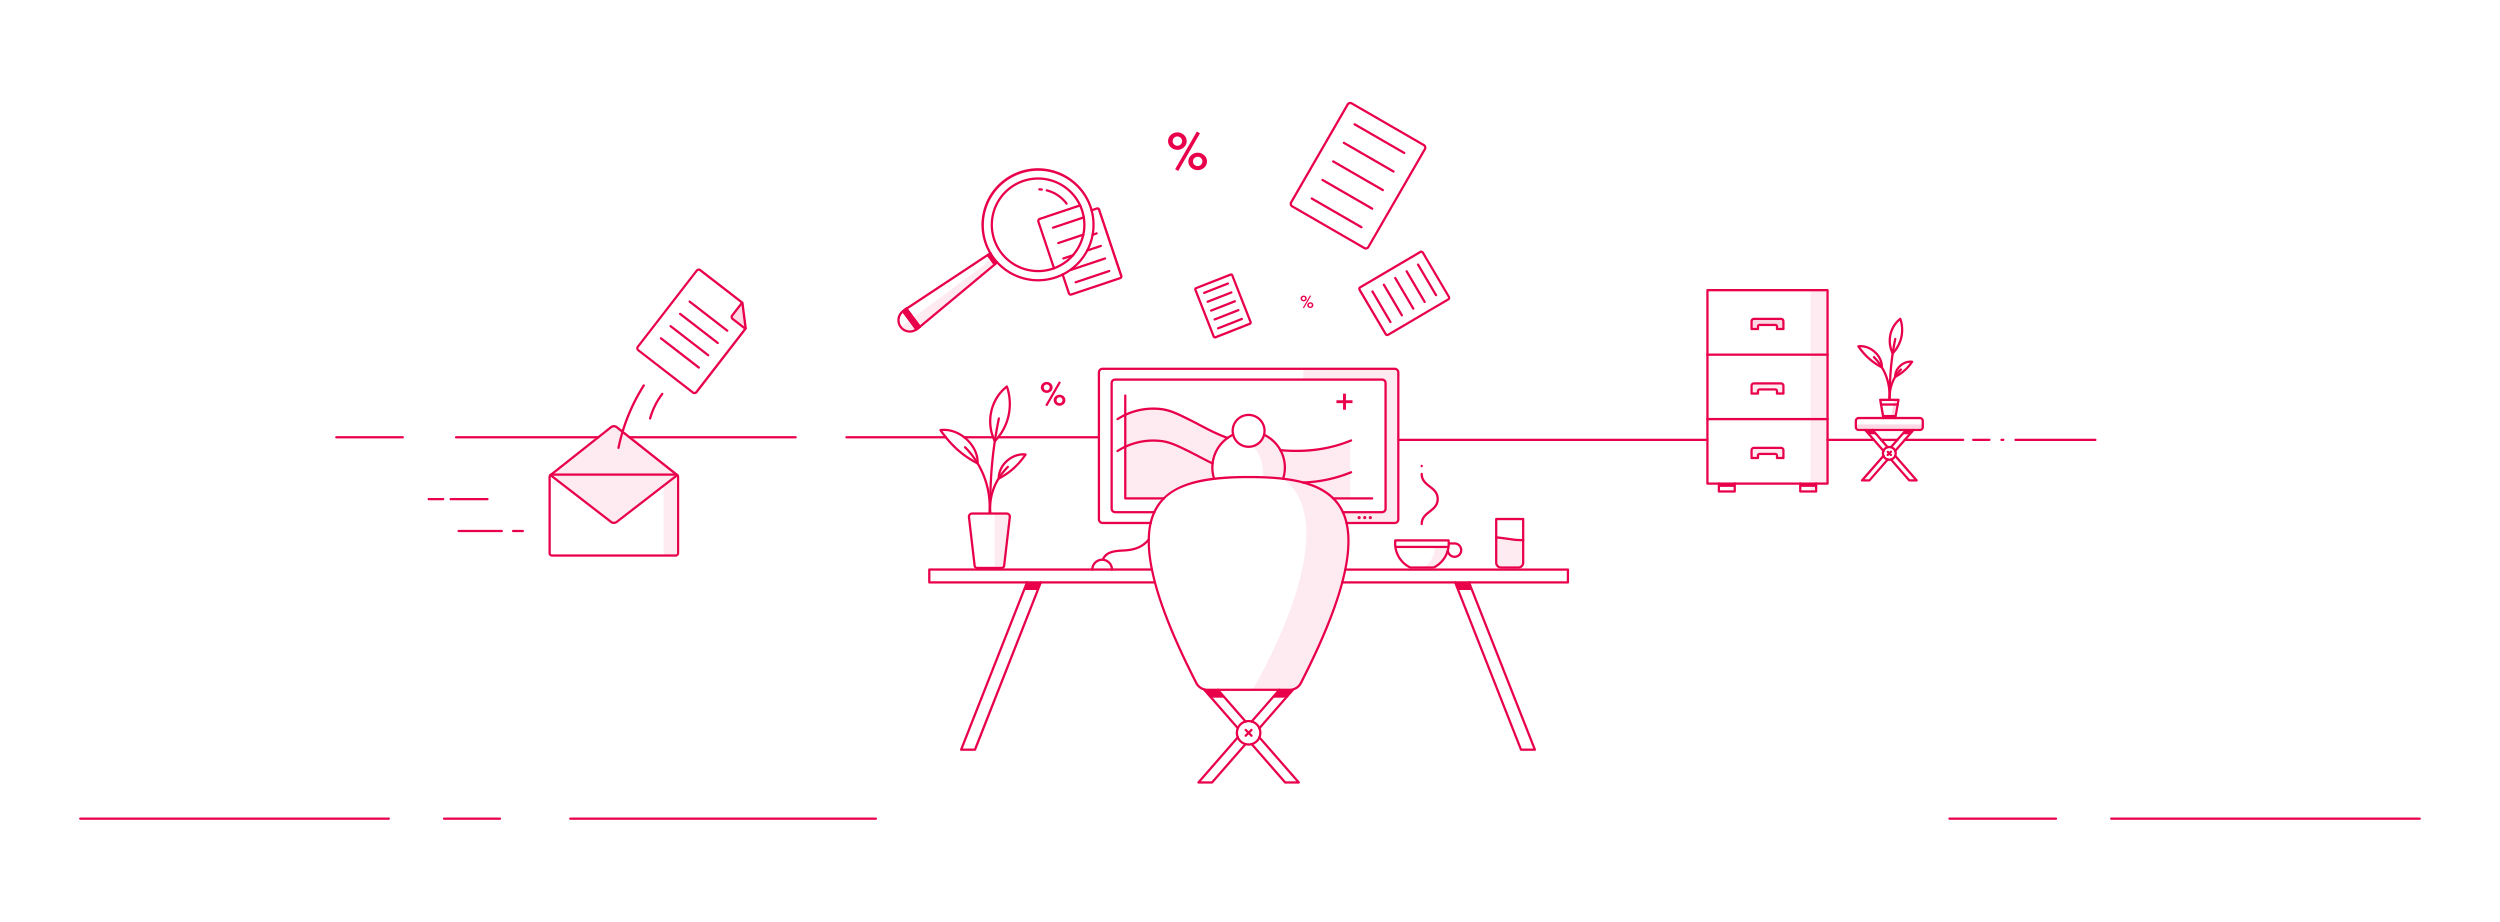 <svg id="Layer_1" data-name="Layer 1" xmlns="http://www.w3.org/2000/svg" viewBox="0 0 1980 730"><defs><style>.cls-1{fill:#e9004b;}.cls-2{opacity:0.08;}.cls-3{fill:none;stroke:#e9004b;stroke-linecap:round;stroke-linejoin:round;stroke-width:1.8px;}.cls-4{opacity:0.15;}</style></defs><title>Finantsaudit_Illustratsioon_2</title><path class="cls-1" d="M1021.51 547.23h-65.22a10.76 10.76 0 0 1-9.62-5.89c-35.82-69.93-46-115.75-31.13-140.08 13.11-21.45 44.44-24.34 73.35-24.34 19 0 33.06 1.43 44.14 4.51 13.85 3.84 23.4 10.33 29.22 19.84 14.87 24.33 4.69 70.15-31.13 140.08a10.77 10.77 0 0 1-9.61 5.88zm-32.62-168.51c-50.63 0-64.71 11.87-71.81 23.48-14.52 23.75-4.31 69 31.2 138.32a9 9 0 0 0 8 4.91h65.21a9 9 0 0 0 8-4.91c35.51-69.32 45.75-114.52 31.23-138.31-12.66-20.7-43.41-23.49-71.83-23.49z"/><path class="cls-1" d="M1016.2 380.07a.89.89 0 0 1-.28 0 .9.9 0 0 1-.57-1.14 27.85 27.85 0 0 0-14.25-33.63 2.39 2.39 0 0 0-.29-.13l.66-1.68-.34.83.35-.83a4 4 0 0 1 .45.21 29.64 29.64 0 0 1 15.12 35.79.9.9 0 0 1-.85.58z"/><path class="cls-1" d="M988.9 354.75a13.51 13.51 0 1 1 13.51-13.51 13.53 13.53 0 0 1-13.51 13.51zm0-25.23a11.71 11.71 0 1 0 11.71 11.71 11.73 11.73 0 0 0-11.71-11.7z"/><path class="cls-2 cls-1" d="M1014.13 356.52s5.94 10.71 2.08 22.65c0 0 25.35.87 39 15.58h14.2v-45.7s-30.06 12.41-55.28 7.47zM893.61 327.51c18.78-8.93 35.93-3 53.92 7.76 11.41 6.85 19.45 10.37 23.94 10.91a5 5 0 0 0 4.14-1.38C955.84 355.91 961 374.44 961 374.44l.63 4.12-1.44.61c-31 4.11-38.79 16-38.79 16l-30.18-.46-.15-66.12z"/><path class="cls-1" d="M1412.47 363.65h-5.09a.9.9 0 0 1-.9-.9v-2a.36.36 0 0 0-.36-.36h-12.52a.36.36 0 0 0-.36.36v2a.9.9 0 0 1-.9.9h-5.09a.9.9 0 0 1-.9-.9v-6.14a2.8 2.8 0 0 1 2.79-2.79h21.44a2.8 2.8 0 0 1 2.79 2.79v6.14a.9.9 0 0 1-.9.9zm-4.19-1.8h3.29v-5.24a1 1 0 0 0-1-1h-21.44a1 1 0 0 0-1 1v5.24h3.29v-1.07a2.16 2.16 0 0 1 2.16-2.16h12.51a2.16 2.16 0 0 1 2.16 2.16v1.07zM1447.42 332.84h-95.13a.9.9 0 0 1-.9-.9v-51.06a.9.9 0 0 1 1.8 0V331h93.33v-50.12a.9.9 0 0 1 1.8 0v51.06a.9.9 0 0 1-.9.9z"/><path class="cls-1" d="M1447.42 383.91h-95.14a.9.9 0 0 1-.9-.9v-51.07a.9.9 0 0 1 1.8 0v50.16h93.34v-50.16a.9.9 0 0 1 1.8 0V383a.9.9 0 0 1-.9.91z"/><path class="cls-1" d="M1438.37 390.13h-12.57a.9.9 0 0 1-.9-.9V383a.9.9 0 1 1 1.8 0v5.32h10.77V383a.9.9 0 0 1 1.8 0v6.22a.9.9 0 0 1-.9.91zM1373.91 390.13h-12.57a.9.9 0 0 1-.9-.9V383a.9.9 0 1 1 1.8 0v5.32H1373V383a.9.9 0 1 1 1.8 0v6.22a.9.9 0 0 1-.89.91z"/><path class="cls-1" d="M1426.13 382.57h12.05v3.01h-12.05zM1361.86 382.57h12.05v3.01h-12.05zM1502.77 349.28H1490a.9.9 0 1 1 0-1.8h12.73a.9.9 0 1 1 .04 1.8zM1554.8 349.28h-46.24a.9.9 0 1 1 0-1.8h46.24a.9.9 0 1 1 0 1.8zM1484.1 349.28h-36.68a.9.9 0 1 1 0-1.8h36.68a.9.9 0 1 1 0 1.8zM1575.59 349.27h-12.78a.9.9 0 1 1 0-1.8h12.78a.9.9 0 1 1 0 1.8zM1586.62 349.27h-1.43a.9.9 0 1 1 0-1.8h1.43a.9.9 0 1 1 0 1.8zM1659.53 349.27h-63.23a.9.9 0 1 1 0-1.8h63.23a.9.9 0 1 1 0 1.8zM1352.06 349.27h-244.3a.9.9 0 1 1 0-1.8h244.3a.9.9 0 1 1 0 1.8zM1916.4 649.27h-244.3a.9.9 0 0 1 0-1.8h244.3a.9.9 0 1 1 0 1.8zM1628.33 649.27H1544a.9.9 0 0 1 0-1.8h84.3a.9.9 0 1 1 .03 1.8zM307.91 649.27H63.6a.9.9 0 1 1 0-1.8h244.3a.9.9 0 1 1 .01 1.8zM396 649.27h-44.3a.9.9 0 0 1 0-1.8H396a.9.9 0 0 1 0 1.8zM693.68 649.27h-242a.9.9 0 0 1 0-1.8h242a.9.9 0 1 1 0 1.8zM786.55 347.22h-22.9a.9.9 0 1 1 0-1.8h22.91a.9.9 0 1 1-.01 1.8zM869.8 347.22h-79.25a.9.9 0 1 1 0-1.8h79.25a.9.9 0 1 1 0 1.8zM749.09 347.22h-78.67a.9.9 0 1 1 0-1.8h78.67a.9.9 0 1 1 0 1.8zM630.13 347.23H499.24a.9.9 0 1 1 0-1.8h130.89a.9.9 0 1 1 0 1.8zM473.81 347.23H361.24a.9.9 0 1 1 0-1.8h112.57a.9.9 0 1 1 0 1.8zM319 347.23h-52.6a.9.9 0 1 1 0-1.8H319a.9.9 0 1 1 0 1.8z"/><path class="cls-3" d="M1352.29 229.81v51.07h95.13v-51.07h-95.13zm60.18 30.78h-5.1v-2a1.27 1.27 0 0 0-1.26-1.26h-12.51a1.27 1.27 0 0 0-1.26 1.26v2h-5.1v-6.14a1.89 1.89 0 0 1 1.89-1.89h21.44a1.89 1.89 0 0 1 1.89 1.89v6.14z"/><path class="cls-2 cls-1" d="M1433.93 229.81h13.49v51.07h-13.49zM1433.93 280.88h13.49v51.07h-13.49z"/><path class="cls-2 cls-1" d="M1433.93 331.54h13.49v51.07h-13.49zM1433.93 382.81h4.25v6.31h-4.25z"/><path class="cls-1" d="M1520.55 341.43h-48.41a3.19 3.19 0 0 1-2.06-.75 2.61 2.61 0 0 1-.59-.66 3.12 3.12 0 0 1-.55-1.77v-4.88a3.2 3.2 0 0 1 3.2-3.2h48.41a3.2 3.2 0 0 1 3.2 3.2v4.88a3.1 3.1 0 0 1-.39 1.51 2.8 2.8 0 0 1-.77.94 3.17 3.17 0 0 1-2.04.73zm-48.41-9.43a1.4 1.4 0 0 0-1.4 1.4v4.88a1.36 1.36 0 0 0 .24.77 1 1 0 0 0 .22.25 1.43 1.43 0 0 0 .93.36h48.41a1.39 1.39 0 0 0 .9-.33 1.14 1.14 0 0 0 .32-.38 1.35 1.35 0 0 0 .18-.67v-4.88a1.4 1.4 0 0 0-1.39-1.4h-48.41z"/><path class="cls-1" d="M1491.72 358a.9.9 0 0 1-.68-.31l-14.45-16.54a.9.9 0 1 1 1.34-1.2l.23.25 14.24 16.31a.9.9 0 0 1-.68 1.49zM1518 381.35h-5.87a.9.9 0 0 1-.68-.31L1497 364.52a.9.9 0 0 1 1.36-1.18l14.16 16.22h3.48l-15.67-17.93a.9.9 0 0 1 1.31-1.24l.12.14 16.9 19.34a.9.9 0 0 1-.66 1.48zM1495 355.09a.9.9 0 0 1-.68-.31l-11.93-13.66a.9.9 0 0 1 1.36-1.18l11.93 13.66a.9.9 0 0 1-.68 1.49zM1497.64 355.09a.9.9 0 0 1-.68-1.49l11.92-13.66a.9.9 0 0 1 1.36 1.18l-11.92 13.66a.9.9 0 0 1-.68.31zM1501 358a.89.89 0 0 1-.9-.89.93.93 0 0 1 .22-.6l14.45-16.56a.9.9 0 1 1 1.34 1.21l-.23.25-14.17 16.25a.9.9 0 0 1-.71.34zM1480.59 381.35h-5.87a.9.9 0 0 1-.68-1.49l17-19.45a.9.9 0 0 1 1.36 1.18l-15.66 18h3.48l14.16-16.22a.9.9 0 1 1 1.36 1.18L1481.27 381a.9.9 0 0 1-.68.35z"/><path class="cls-1" d="M1515.6 340.8l-5.04-.26-3.79 3.38h6.14l2.69-3.12zM1477.11 340.8l5.04-.26 3.79 3.38h-6.14l-2.69-3.12zM1496.35 365a5.95 5.95 0 1 1 5.95-5.95 6 6 0 0 1-5.95 5.95zm0-10.09a4.15 4.15 0 1 0 4.14 4.15 4.15 4.15 0 0 0-4.14-4.15z"/><path class="cls-1" d="M1495.08 361.22a.9.9 0 0 1-.64-1.54l2.52-2.52a.9.9 0 1 1 1.27 1.27l-2.52 2.52a.9.9 0 0 1-.63.27z"/><path class="cls-1" d="M1497.61 361.22a.9.9 0 0 1-.61-.22l-2.52-2.52a.9.9 0 0 1 1.27-1.27l2.52 2.52a.9.9 0 0 1-.66 1.49z"/><path class="cls-4 cls-1" d="M1522.5 339.99h-52.25v-3.87h52.59l-.34 3.87z"/><path class="cls-1" d="M1491.64 332a.9.9 0 0 1-.89-.75l-2.52-14.44a.9.9 0 0 1 .89-1.05h14.46a.9.9 0 0 1 .89 1.05l-2.52 14.44a.91.91 0 0 1-1 .73.9.9 0 0 1-.73-1l2.34-13.39h-12.31l2.34 13.39a.9.9 0 0 1-.73 1h-.16z"/><path class="cls-1" d="M1502.91 321.31h-13.11a.9.9 0 1 1 0-1.8h13.11a.9.9 0 1 1 0 1.8z"/><path class="cls-4 cls-1" d="M1497.62 331.69l.1-.62 1.83-10.66.52-3-.11-.78h3.61l-.65 3.78-1.87 10.66-3.43.62z"/><path class="cls-1" d="M1491.72 328.61h9.51v2.46h-9.51zM1490.42 291.83a.89.89 0 0 1-.42-.1 51 51 0 0 1-18.9-16.92.9.9 0 0 1 .61-1.41c4.65-.66 9.81 1.14 13.8 4.8s6 8.33 5.8 12.77a.9.9 0 0 1-.89.86zm-16.91-16.76a47.94 47.94 0 0 0 16 14.34 15.48 15.48 0 0 0-5.2-9.88 16.13 16.13 0 0 0-10.66-4.46h-.14z"/><path class="cls-1" d="M1496.37 316.63h-.06a.9.9 0 0 1-.83-1 41.41 41.41 0 0 0-11.95-32.14.9.9 0 0 1 1.28-1.27 43.21 43.21 0 0 1 12.46 33.53.9.9 0 0 1-.9.88zM1501 299.37a.9.9 0 0 1-.9-.85 12.26 12.26 0 0 1 4.26-9.39 12.76 12.76 0 0 1 10.14-3.52.9.9 0 0 1 .61 1.41 37 37 0 0 1-13.69 12.25.89.89 0 0 1-.42.1zm11.67-12.05a11.49 11.49 0 0 0-7.09 3.14 11.08 11.08 0 0 0-3.61 6.46 34.08 34.08 0 0 0 10.73-9.6z"/><path class="cls-1" d="M1496.76 317.22a.9.9 0 0 1-.9-.84 31.36 31.36 0 0 1 9-24.33.9.9 0 0 1 1.28 1.27 29.56 29.56 0 0 0-8.53 22.94.9.9 0 0 1-.83 1h-.06zM1499 280.71h-.13a.9.9 0 0 1-.67-.49c-4.86-9.71-2.16-21.93 6.27-28.42a.9.9 0 0 1 1.4.42 27.62 27.62 0 0 1-6.21 28.21.9.9 0 0 1-.66.28zm5.56-26.66a21.45 21.45 0 0 0-5.31 24.14 25.77 25.77 0 0 0 5.33-24.19z"/><path class="cls-1" d="M1496.79 309.82a.9.9 0 0 1-.9-.91 206.2 206.2 0 0 1 4.27-40.59.9.9 0 1 1 1.76.37 204.39 204.39 0 0 0-4.23 40.24.9.9 0 0 1-.9.89zM774.27 367.91a.89.89 0 0 1-.42-.1c-12.24-6.38-21.13-14.35-29.75-26.63a.9.9 0 0 1 .61-1.41c7.21-1 15.22 1.78 21.43 7.48 6 5.52 9.39 12.93 9 19.81a.9.9 0 0 1-.87.85zm-27.8-26.51c7.85 10.89 16 18.22 26.91 24.12-.16-5.94-3.25-12.18-8.46-17-5.37-4.89-12.15-7.52-18.45-7.12z"/><path class="cls-1" d="M783.68 407.19h-.06a.9.9 0 0 1-.83-1 66.11 66.11 0 0 0-19.07-51.31.9.9 0 0 1 1.28-1.27 67.91 67.91 0 0 1 19.59 52.71.9.9 0 0 1-.91.87zM791.08 379.85a.9.9 0 0 1-.9-.85c-.27-5 2.19-10.44 6.57-14.46s10.37-6.19 15.63-5.44a.9.9 0 0 1 .61 1.41c-6.14 8.76-12.77 14.69-21.5 19.25a.89.89 0 0 1-.41.09zm19.13-19.11a18.52 18.52 0 0 0-12.21 5.13 17.69 17.69 0 0 0-6 11.58 54.86 54.86 0 0 0 18.62-16.7h-.4z"/><path class="cls-1" d="M784.3 406.87a.9.9 0 0 1-.9-.84c-1-13.81 3.92-26.56 14.17-36.87a.9.9 0 1 1 1.28 1.27c-9.88 9.94-14.6 22.21-13.66 35.48a.9.9 0 0 1-.83 1h-.06zM787.9 350.29h-.13a.9.9 0 0 1-.67-.49c-7.59-15.16-3.38-34.24 9.79-44.37a.9.9 0 0 1 1.4.42 43.23 43.23 0 0 1-9.74 44.15.9.9 0 0 1-.65.29zm9.1-42.63c-11.37 9.52-15.07 26.33-8.84 40.14a41.38 41.38 0 0 0 8.84-40.14z"/><path class="cls-1" d="M784.36 396.4a.9.9 0 0 1-.9-.91 326.11 326.11 0 0 1 6.75-64.19.9.9 0 1 1 1.76.37 324.38 324.38 0 0 0-6.71 63.84.9.9 0 0 1-.9.89zM1110.28 250.62a.9.9 0 0 1-.78-.44L1095.27 226a.9.9 0 1 1 1.55-.91l14.23 24.16a.9.9 0 0 1-.77 1.37zM1101.25 255.94a.9.9 0 0 1-.78-.44l-14.23-24.16a.9.9 0 1 1 1.55-.91l14.21 24.15a.9.9 0 0 1-.75 1.36zM1119.31 245.3a.9.9 0 0 1-.78-.44l-14.23-24.16a.9.9 0 1 1 1.55-.91l14.23 24.16a.9.9 0 0 1-.77 1.35zM1128.34 240a.9.9 0 0 1-.78-.44l-14.23-24.16a.9.9 0 1 1 1.55-.91l14.23 24.16a.9.9 0 0 1-.77 1.35zM1137.36 234.67a.9.9 0 0 1-.78-.44l-14.23-24.16a.9.9 0 1 1 1.55-.91l14.23 24.16a.9.9 0 0 1-.77 1.35z"/><path class="cls-1" d="M1098.73 266.23a2.37 2.37 0 0 1-.59-.08 2.34 2.34 0 0 1-1.44-1.08L1076 230a2.36 2.36 0 0 1 .83-3.22l47.59-28a2.35 2.35 0 0 1 3.22.83l20.66 35.07a2.36 2.36 0 0 1-.83 3.22l-12.13 7.1-35.42 20.86a2.34 2.34 0 0 1-1.19.37zm26.93-66a.55.55 0 0 0-.28.08l-47.59 28a.56.56 0 0 0-.2.76l20.65 35.07a.55.55 0 0 0 .76.2l47.6-28a.56.56 0 0 0 .2-.76l-20.66-35.07a.55.55 0 0 0-.34-.25zm9.22 44zM962 253.91a.9.9 0 0 1-.33-1.74l18.78-7.37a.9.9 0 0 1 .66 1.68l-18.78 7.37a.9.9 0 0 1-.33.06zM964.73 260.92a.9.9 0 0 1-.33-1.74l18.78-7.37a.9.9 0 0 1 .66 1.68l-18.78 7.37a.9.9 0 0 1-.33.06zM959.22 246.89a.9.9 0 0 1-.33-1.74l18.78-7.37a.9.9 0 0 1 .66 1.68l-18.78 7.37a.9.9 0 0 1-.33.06zM956.46 239.87a.9.9 0 0 1-.33-1.74l18.78-7.37a.9.9 0 0 1 .66 1.68l-18.78 7.37a.9.9 0 0 1-.33.06zM953.71 232.85a.9.9 0 0 1-.33-1.74l18.78-7.37a.9.9 0 1 1 .66 1.68L954 232.79a.9.9 0 0 1-.29.06z"/><path class="cls-1" d="M962.24 268.09a2 2 0 0 1-1.81-1.23l-14.52-37a2 2 0 0 1 1.1-2.52l27.26-10.7a2 2 0 0 1 2.52 1.1l14.52 37a2 2 0 0 1-1.1 2.52L963 268a2 2 0 0 1-.76.09zM975 218.31h-.05L947.66 229a.15.15 0 0 0-.08.19l14.52 37a.15.15 0 0 0 .19.08l27.26-10.7a.15.15 0 0 0 .08-.19l-10.81-27.53-3.71-9.46a.15.15 0 0 0-.11-.08zM1086.73 166.15a.9.9 0 0 1-.45-.12L1047 143.32a.9.9 0 1 1 .9-1.56l39.33 22.71a.9.9 0 0 1-.5 1.68zM1078.25 180.85a.9.9 0 0 1-.45-.12L1038.47 158a.9.9 0 0 1 .9-1.56l39.33 22.71a.9.9 0 0 1-.45 1.7zM1095.22 151.45a.9.9 0 0 1-.45-.12l-39.33-22.71a.9.9 0 0 1 .9-1.56l39.33 22.71a.9.9 0 0 1-.45 1.68zM1103.71 136.76a.9.9 0 0 1-.45-.12l-39.33-22.71a.9.9 0 1 1 .9-1.56l39.33 22.71a.9.9 0 0 1-.45 1.68zM1112.19 122.06a.9.9 0 0 1-.45-.12l-39.33-22.71a.9.9 0 0 1 .9-1.56l39.33 22.71a.9.9 0 0 1-.45 1.68z"/><path class="cls-1" d="M1081.73 197.67a3.24 3.24 0 0 1-1.62-.44l-57.09-33a3.26 3.26 0 0 1-1.19-4.45l44.73-77.47a3.25 3.25 0 0 1 4.45-1.19l57.09 33a3.25 3.25 0 0 1 1.19 4.45L1084.55 196a3.26 3.26 0 0 1-2.82 1.67zm-12.35-115.14a1.47 1.47 0 0 0-.38 0 1.44 1.44 0 0 0-.88.68l-44.73 77.47a1.45 1.45 0 0 0 .53 2l57.09 33a1.46 1.46 0 0 0 2-.53l33.29-57.67 11.44-19.81a1.46 1.46 0 0 0-.53-2l-57.09-33a1.44 1.44 0 0 0-.74-.14z"/><path class="cls-2 cls-1" d="M1412.47 254.44v6.14h-5.1v-2a1.27 1.27 0 0 0-1.26-1.26h-12.51a1.27 1.27 0 0 0-1.26 1.26v2h-5.1v-6.14a1.89 1.89 0 0 1 1.89-1.89h21.44a1.89 1.89 0 0 1 1.9 1.89z"/><path class="cls-2 cls-1" d="M1410.57 252.56h-21.44a1.89 1.89 0 0 0-1.89 1.89v6.14h5.1v-2a1.27 1.27 0 0 1 1.26-1.26h12.51a1.27 1.27 0 0 1 1.26 1.26v2h5.1v-6.14a1.89 1.89 0 0 0-1.9-1.89zM1412.47 305.55v6.13h-5.1v-2a1.27 1.27 0 0 0-1.26-1.26h-12.51a1.27 1.27 0 0 0-1.26 1.26v2h-5.1v-6.13a1.89 1.89 0 0 1 1.89-1.89h21.44a1.89 1.89 0 0 1 1.9 1.89zM1412.47 356.62v6.13h-5.1v-2a1.27 1.27 0 0 0-1.26-1.26h-12.51a1.27 1.27 0 0 0-1.26 1.26v2h-5.1v-6.13a1.89 1.89 0 0 1 1.89-1.89h21.44a1.89 1.89 0 0 1 1.9 1.89z"/><path class="cls-1" d="M1412.47 312.59h-5.09a.9.9 0 0 1-.9-.9v-2a.36.36 0 0 0-.36-.36h-12.52a.36.36 0 0 0-.36.36v2a.9.9 0 0 1-.9.9h-5.09a.9.9 0 0 1-.9-.9v-6.14a2.8 2.8 0 0 1 2.79-2.79h21.44a2.8 2.8 0 0 1 2.79 2.79v6.14a.9.9 0 0 1-.9.9zm-4.19-1.8h3.29v-5.24a1 1 0 0 0-1-1h-21.44a1 1 0 0 0-1 1v5.24h3.29v-1.07a2.16 2.16 0 0 1 2.16-2.16h12.51a2.16 2.16 0 0 1 2.16 2.16v1.07zM914.67 462.16H736a.9.9 0 0 1-.9-.9v-10.2a.9.9 0 0 1 .9-.9h176.26a.9.9 0 1 1 0 1.8H736.9v8.4h177.77a.9.9 0 0 1 0 1.8zM1241.79 462.16h-178.66a.9.9 0 1 1 0-1.8h177.77V452h-175.36a.9.9 0 1 1 0-1.8h176.26a.9.9 0 0 1 .9.9v10.2a.9.9 0 0 1-.91.86z"/><path class="cls-1" d="M772.22 594.63h-11a.9.9 0 0 1-.84-1.23l52.17-132.48a.9.9 0 1 1 1.68.66l-51.68 131.25h9l51.93-131.91a.9.9 0 0 1 1.67.66l-52.1 132.48a.9.9 0 0 1-.83.57zM1215.65 594.63h-11a.9.9 0 0 1-.84-.57l-52.16-132.48a.9.9 0 0 1 1.67-.66l51.93 131.91h9.05l-51.68-131.25a.9.9 0 1 1 1.68-.66l52.17 132.48a.9.9 0 0 1-.82 1.23zM550 312.2a2.84 2.84 0 0 1-1.74-.6L505 278.09a2.86 2.86 0 0 1-.51-4l46.67-60.33a2.86 2.86 0 0 1 4-.51l33.4 25.84a.9.9 0 0 1 .34.6l2.6 20.32a.9.9 0 0 1-.18.67l-39 50.42a2.85 2.85 0 0 1-2.32 1.1zm3.35-97.75a1.06 1.06 0 0 0-.84.41l-46.67 60.33a1.06 1.06 0 0 0 .19 1.48l43.32 33.51a1.06 1.06 0 0 0 1.48-.19l38.77-50.12-2.51-19.58L554 214.67a1 1 0 0 0-.61-.22z"/><path class="cls-1" d="M590.17 261.17a.89.89 0 0 1-.55-.19l-9.92-7.67a2.86 2.86 0 0 1-.51-4l7.67-9.91a.9.9 0 0 1 1.42 1.1l-7.67 9.91a1.06 1.06 0 0 0 .19 1.48l9.92 7.67a.9.9 0 0 1-.55 1.61zM576 262.81a.89.89 0 0 1-.55-.19l-29.84-23.08a.9.9 0 0 1 1.1-1.42l29.84 23.08a.9.9 0 0 1-.55 1.61zM568.44 272.53a.89.89 0 0 1-.55-.19l-29.84-23.08a.9.9 0 0 1 1.1-1.42L569 270.92a.9.9 0 0 1-.56 1.61zM560.92 282.26a.89.89 0 0 1-.55-.19L530.53 259a.9.9 0 0 1 1.1-1.42l29.84 23.08a.9.9 0 0 1-.55 1.6zM553.4 292a.89.89 0 0 1-.55-.19L523 268.71a.9.9 0 1 1 1.1-1.42l29.9 23.08a.9.9 0 0 1-.6 1.63z"/><path class="cls-4 cls-1" d="M587.27 240.84l-7.45 9.63s-.48.87 1.66 2.48 8.54 6.61 8.54 6.61l.09-1.08-2.06-17s-.05-2.05-.78-.64z"/><path class="cls-1" d="M351 396.22h-11.47a.9.9 0 1 1 0-1.8H351a.9.9 0 0 1 0 1.8zM386.05 396.22h-29.11a.9.9 0 0 1 0-1.8h29.12a.9.9 0 1 1-.01 1.8zM414.07 421.45h-7.68a.9.9 0 0 1 0-1.8h7.68a.9.9 0 1 1 0 1.8zM397.41 421.45h-34.17a.9.9 0 0 1 0-1.8h34.16a.9.9 0 0 1 .01 1.8zM535.19 440.89h-98a2.8 2.8 0 0 1-2.79-2.79v-60.33a2.75 2.75 0 0 1 1-2.17 2.65 2.65 0 0 1 1.75-.62h98a2.69 2.69 0 0 1 1.78.66 2.73 2.73 0 0 1 1 2.14v60.32a2.8 2.8 0 0 1-2.74 2.79zm-98-64.11a.87.87 0 0 0-.59.2 1 1 0 0 0-.4.79v60.33a1 1 0 0 0 1 1h98a1 1 0 0 0 1-1v-60.33a1 1 0 0 0-.37-.76.91.91 0 0 0-.63-.23h-98z"/><path class="cls-1" d="M486.15 415a4.62 4.62 0 0 1-2.58-.79L435.42 377a.9.9 0 0 1 1.1-1.42l48.11 37.16a2.86 2.86 0 0 0 3.15 0l48-37.12a.9.9 0 0 1 1.1 1.42l-48.09 37.16a4.81 4.81 0 0 1-2.64.8z"/><path class="cls-2 cls-1" d="M537.08 377.77v60.33a1.89 1.89 0 0 1-1.89 1.89h-9.59v-55.56l9.73-7.19c.45 0 .73-1.2 1-.92a1.87 1.87 0 0 1 .75 1.45z"/><path class="cls-1" d="M536.37 377.21a.9.9 0 0 1-.56-.19l-48.09-38.07a2.87 2.87 0 0 0-3.14 0l-48 38a.9.9 0 1 1-1.12-1.41l48.11-38.07a4.69 4.69 0 0 1 5.26 0l48.16 38.11a.9.9 0 0 1-.62 1.63z"/><path class="cls-2 cls-1" d="M436 376.43l48.11 37.16a3.8 3.8 0 0 0 4.2 0l48.09-37.16H436zM436 375.86l48.11-37.16a3.8 3.8 0 0 1 4.2 0l48.09 37.16H436z"/><path class="cls-1" d="M489.84 355.58h-.19a.9.9 0 0 1-.69-1.07 149.53 149.53 0 0 1 20.14-49.71.9.9 0 0 1 1.52 1 147.71 147.71 0 0 0-19.9 49.1.9.9 0 0 1-.88.68zM514.9 332.32a.9.9 0 0 1-.87-1.14 58.54 58.54 0 0 1 9.76-19.75.9.9 0 0 1 1.43 1.09 56.75 56.75 0 0 0-9.46 19.15.9.9 0 0 1-.86.65zM1163.48 461.25l-10.98.01 2.11 6.04h10.92l-2.05-6.05zM821.63 467.3l-10.97-.01 3.37-6.04h10.92l-3.32 6.05zM1135.42 450.38h-18.5a.9.9 0 0 1-.39-.09 22.18 22.18 0 0 1-12.35-22.41.9.9 0 0 1 .89-.8h42.19a.9.9 0 0 1 .89.8 22.3 22.3 0 0 1-.57 8.08 21.91 21.91 0 0 1-6.85 11.06 13.16 13.16 0 0 1-1 .86 22 22 0 0 1-3.89 2.41.9.9 0 0 1-.42.09zm-18.29-1.8h18.09a20.26 20.26 0 0 0 3.4-2.13 11.48 11.48 0 0 0 .92-.77 20.14 20.14 0 0 0 6.31-10.17 20.49 20.49 0 0 0 .59-6.63h-40.55a20.38 20.38 0 0 0 11.23 19.7z"/><path class="cls-1" d="M1152 441.88a6.19 6.19 0 0 1-6.18-6.18.9.9 0 1 1 1.8 0 4.38 4.38 0 1 0 4.38-4.38h-4a.9.9 0 0 1 0-1.8h4a6.18 6.18 0 1 1 0 12.36z"/><path class="cls-1" d="M1147 434.07h-41a.9.9 0 0 1 0-1.8h41a.9.9 0 0 1 0 1.8zM980.39 577.64a.9.9 0 0 1-.68-.31l-26.56-30.41a.9.9 0 1 1 1.34-1.2l.42.46 26.16 30a.9.9 0 0 1-.68 1.46zM1028.63 620.6h-10.78a.9.9 0 0 1-.68-.31l-26.52-30.37a.9.9 0 0 1 1.36-1.18l26.25 30.06h8.39l-29.9-34.21a.91.91 0 0 1 1.3-1.26.93.93 0 0 1 .15.19l31.11 35.59a.9.9 0 0 1-.68 1.49zM986.51 572.34a.9.9 0 0 1-.68-.31l-21.93-25.11a.9.9 0 0 1 1.36-1.18l21.93 25.1a.9.9 0 0 1-.68 1.5zM991.29 572.34a.9.9 0 0 1-.68-1.49l5.28-6 16.62-19.06a.9.9 0 1 1 1.36 1.18L992 572a.9.9 0 0 1-.71.34zM997.43 577.66a.89.89 0 0 1-.9-.89 1 1 0 0 1 .22-.61l26.55-30.42a.9.9 0 0 1 1.34 1.2l-.42.46-26.07 29.89a.9.9 0 0 1-.72.37zM959.95 620.6h-10.78a.9.9 0 0 1-.68-1.49l31.18-35.75a.9.9 0 1 1 1.36 1.18l-29.88 34.26h8.39l26.25-30.06a.9.9 0 1 1 1.36 1.18l-26.52 30.37a.9.9 0 0 1-.68.31z"/><path class="cls-1" d="M1024.29 546.83l-10.82-.49-5.41 6.22h11.29l4.94-5.73zM953.54 546.83l10.83-.49 5.41 6.22h-11.29l-4.95-5.73zM988.9 590.55a10.17 10.17 0 1 1 10.17-10.17 10.18 10.18 0 0 1-10.17 10.17zm0-18.54a8.37 8.37 0 1 0 8.37 8.37 8.38 8.38 0 0 0-8.37-8.38z"/><path class="cls-1" d="M986.58 583.6a.9.9 0 0 1-.64-1.54l4.64-4.64a.9.9 0 0 1 1.27 1.27l-4.64 4.64a.9.9 0 0 1-.63.27z"/><path class="cls-1" d="M991.22 583.6a.9.9 0 0 1-.64-.26l-4.64-4.64a.9.9 0 0 1 1.27-1.27l4.64 4.64a.9.9 0 0 1-.63 1.53zM961.59 380.07a.9.9 0 0 1-.85-.62 29.64 29.64 0 0 1 15.17-35.81 3.83 3.83 0 0 1 .41-.19.91.91 0 0 1 1.18.5.9.9 0 0 1-.49 1.17l-.26.12a27.85 27.85 0 0 0-14.29 33.66.9.9 0 0 1-.57 1.14.89.89 0 0 1-.3.03z"/><path class="cls-1" d="M1094.58 406.55h-31a.9.9 0 0 1 0-1.8h31a1.89 1.89 0 0 0 1.89-1.89v-99.45a1.89 1.89 0 0 0-1.89-1.89H883.19a1.86 1.86 0 0 0-1.86 1.86v99.48a1.89 1.89 0 0 0 1.88 1.88h31a.9.9 0 1 1 0 1.8h-31a3.69 3.69 0 0 1-3.68-3.68v-99.48a3.66 3.66 0 0 1 3.66-3.66h211.4a3.69 3.69 0 0 1 3.69 3.69v99.44a3.7 3.7 0 0 1-3.7 3.7z"/><path class="cls-1" d="M1104.66 415.1h-38.16a.9.9 0 0 1 0-1.8h38.16a1.91 1.91 0 0 0 1.91-1.91V295a2 2 0 0 0-2-2H873.25a2 2 0 0 0-2 2v116.29a2 2 0 0 0 2 2h38a.9.9 0 0 1 0 1.8h-38a3.81 3.81 0 0 1-3.81-3.81V295a3.81 3.81 0 0 1 3.81-3.81h231.3a3.81 3.81 0 0 1 3.81 3.81v116.39a3.71 3.71 0 0 1-3.7 3.71zM1202.52 450.38h-13.68a4.75 4.75 0 0 1-4.74-4.74v-34.57a.9.9 0 0 1 .9-.9h21.36a.9.9 0 0 1 .9.9v34.57a4.75 4.75 0 0 1-4.74 4.74zM1185.9 412v33.67a2.94 2.94 0 0 0 2.94 2.94h13.68a2.94 2.94 0 0 0 2.94-2.94V412h-19.56z"/><path class="cls-1" d="M1205.2 428.68a59.52 59.52 0 0 1-8.65-.69c-4.93-.73-8.85-1.24-11.65-1.52a.9.9 0 1 1 .18-1.79c2.83.28 6.77.8 11.73 1.53a55.62 55.62 0 0 0 9.52.66.91.91 0 0 1 .92.87.9.9 0 0 1-.87.92z"/><path class="cls-2 cls-1" d="M1203.11 448.86l-11.95.74c-3.39-.33-6.16-.69-6.16-4.1v-19.93l20.88 2.4.49 17.34a3.64 3.64 0 0 1-3.26 3.55z"/><path class="cls-1" d="M880.68 452a.9.9 0 0 1-.9-.9 6.88 6.88 0 1 0-13.76 0 .9.9 0 0 1-1.8 0 8.68 8.68 0 1 1 17.36 0 .9.9 0 0 1-.9.9z"/><path class="cls-1" d="M873.51 444.17a.91.91 0 0 1-.31-.05.9.9 0 0 1-.54-1.15c2.56-7.06 10.7-7.52 16.65-7.85h.18c8.08-.45 14.18-2 19.58-8.28a.9.9 0 0 1 1.37 1.17c-5.8 6.75-12.53 8.44-20.85 8.9h-.18c-5.75.32-12.9.72-15.05 6.66a.9.9 0 0 1-.85.6zM793.29 450.69H773.9a2.91 2.91 0 0 1-2.89-2.57l-4.49-38.48a3.41 3.41 0 0 1 3.39-3.81h27.37a3.41 3.41 0 0 1 3.39 3.81l-4.49 38.48a2.91 2.91 0 0 1-2.89 2.57zm-23.38-43.06a1.61 1.61 0 0 0-1.6 1.8l4.49 38.48a1.11 1.11 0 0 0 1.1 1h19.39a1.11 1.11 0 0 0 1.1-1l4.49-38.48a1.61 1.61 0 0 0-1.6-1.8h-27.37z"/><circle class="cls-1" cx="1085.28" cy="409.95" r="1.26"/><circle class="cls-1" cx="1080.86" cy="409.95" r="1.26"/><circle class="cls-1" cx="1076.44" cy="409.95" r="1.26"/><path class="cls-2 cls-1" d="M794.23 450.26l-6.51-.47v-43.06l7.19-.44c5.8.44 5.21 2.93 4.84 6.15zM1016.2 379.17s44-.21 50.29 35c1.74 9.73 2.13 21.71-1 36.86-.66 3.25-1.46 6.65-2.41 10.2-5.58 21-16.13 47.12-32.81 79.68a9.91 9.91 0 0 1-8.8 5.4h-29.52s76.9-127.93 24.25-167.14z"/><path class="cls-2 cls-1" d="M1032.2 292.1v8.53l60.94.08c2.17 0 4 .43 4 2.6l1 97.77c.14 1.66-2.41 4.36-4.07 4.41l-30.68-.09 2.52 8.54 39 .07a3 3 0 0 0 2.92-3V294.92c0-1.06-2.12-3.19-3.18-3.2z"/><path class="cls-1" d="M848.59 214.52a.9.9 0 0 1-.29-1.75l26.59-8.91a.9.9 0 0 1 .57 1.71l-26.59 8.91a.9.9 0 0 1-.28.04zM851.92 224.45a.9.9 0 0 1-.29-1.75l26.59-8.91a.9.9 0 0 1 .57 1.71l-26.59 8.91a.9.9 0 0 1-.28.04zM861.11 199.26a.9.9 0 0 1-.29-1.75l10.74-3.59a.9.9 0 0 1 .57 1.71l-10.74 3.59a.9.9 0 0 1-.28.04zM865.38 186.79a.9.9 0 0 1-.29-1.75l3.14-1.05a.9.9 0 0 1 .57 1.71l-3.14 1.05a.9.9 0 0 1-.28.04z"/><path class="cls-1" d="M848 234.23a2.39 2.39 0 0 1-2.25-1.6l-5-14.93a.9.9 0 0 1 1.71-.57l5 14.92a.57.57 0 0 0 .7.35l38.59-12.94a.55.55 0 0 0 .35-.71l-17.5-52.36a.54.54 0 0 0-.69-.35l-4.05 1.36a.91.91 0 0 1-.25 0 .9.9 0 0 1-.25-1.77l4-1.34a2.34 2.34 0 0 1 3 1.48l17.56 52.37a2.36 2.36 0 0 1-1.5 3l-38.58 12.94a2.33 2.33 0 0 1-.84.15zM844.72 162.16a.9.9 0 0 1-.72-.36 27.29 27.29 0 0 0-15.15-10.14.9.9 0 0 1 .44-1.75 29.1 29.1 0 0 1 16.15 10.81.9.9 0 0 1-.72 1.44zM825.07 151H825c-.61-.06-1.23-.11-1.85-.13a.9.9 0 0 1-.87-.93.91.91 0 0 1 .93-.87q1 0 2 .14a.9.9 0 0 1-.14 1.79z"/><path class="cls-1" d="M822.23 222.87a44.91 44.91 0 0 1-33.12-14.49l-.08-.09c-.33-.37-.65-.74-1-1.12-.56-.64-1.08-1.29-1.69-2.11l-.15-.19c-.63-.85-1.14-1.6-1.61-2.33-.29-.41-.59-.89-.86-1.38a44.83 44.83 0 1 1 81.64-35 .92.92 0 0 1 .05.14 45 45 0 0 1-3.52 32.46 44.78 44.78 0 0 1-39.66 24.11zm-31.87-15.79a.79.79 0 0 1 .12.13 43.06 43.06 0 0 0 57.35 5.37 42.42 42.42 0 0 0 12.48-14.63 43.2 43.2 0 0 0 3.42-31 1 1 0 0 1-.05-.14 43 43 0 1 0-78.39 33.46c.26.46.53.89.81 1.29.46.73.95 1.44 1.51 2.2l.16.2c.6.8 1.1 1.43 1.58 2l.07.08c.31.36.61.72.93 1.07z"/><path class="cls-1" d="M720.54 263.46a9.83 9.83 0 0 1-5.88-17.71l2.62-1.95 66.6-44a.9.9 0 1 1 1 1.5l-66.55 44-2.58 1.92a8 8 0 1 0 9.58 12.89l2.62-1.95 61.26-51.05a.9.9 0 0 1 1.15 1.38l-61.3 51.08-2.66 2a9.78 9.78 0 0 1-5.86 1.89z"/><path class="cls-1" d="M725.86 261.69a.9.9 0 0 1-.72-.36L714.48 247a.9.9 0 1 1 1.44-1.07l10.65 14.32a.9.9 0 0 1-.71 1.44zM728.48 259.74a.9.9 0 0 1-.72-.36l-10.66-14.32a.9.9 0 1 1 1.44-1.07l10.66 14.31a.9.9 0 0 1-.72 1.44z"/><path class="cls-1" d="M725.86 261.7a.9.9 0 0 1-.72-.36L714.48 247a.9.9 0 0 1 .18-1.26l2.63-2a.9.9 0 0 1 1.26.19l10.66 14.33a.9.9 0 0 1-.18 1.26l-2.63 2a.89.89 0 0 1-.54.18zm-9.4-15l9.54 12.84 1.18-.88-9.58-12.88z"/><path class="cls-2 cls-1" d="M728.79 259l-5.51-7.42 63.6-47.3 2.89 3.49L728.79 259zM713.43 259.22l-.15-.2 7.45-5.54 5.12 7.32a8.69 8.69 0 0 1-12.42-1.58z"/><path class="cls-1" d="M789.75 207.63l-2.96-3.06-2.2-3.88-3.19 1.69 5.81 7.81 2.54-2.56z"/><path class="cls-2 cls-1" d="M725.86 261.7a.9.9 0 0 1-.72-.36L714.48 247a.9.9 0 0 1 .18-1.26l2.63-2a.9.9 0 0 1 1.26.19l10.66 14.33a.9.9 0 0 1-.18 1.26l-2.63 2a.89.89 0 0 1-.54.18zm-9.4-15l9.54 12.84 1.18-.88-9.58-12.88z"/><path class="cls-1" d="M717.57 244.77l-2.37 1.7 10.25 13.78 3.03-1.4-10.91-14.08zM842.24 205.59a.9.9 0 0 1-.29-1.75l7.52-2.52A.9.9 0 1 1 850 203l-7.52 2.52a.89.89 0 0 1-.24.07zM838.15 193.4a.9.9 0 0 1-.29-1.75l19.82-6.65a.9.9 0 1 1 .57 1.71l-19.81 6.63a.89.89 0 0 1-.29.06zM834.06 181.2a.9.9 0 0 1-.29-1.75l24.23-8.13a.9.9 0 0 1 .57 1.71l-24.27 8.13a.9.9 0 0 1-.24.04z"/><path class="cls-1" d="M834.77 213.36a.9.9 0 0 1-.85-.61l-12.36-36.87a2.69 2.69 0 0 1 1.7-3.39l31.87-10.68a.9.9 0 1 1 .57 1.71l-31.87 10.68a.87.87 0 0 0-.56 1.12l3.06 9.15 9.29 27.72a.9.9 0 0 1-.85 1.17z"/><path class="cls-1" d="M822.23 215.6a38.08 38.08 0 0 1-5.54-.41 37.55 37.55 0 1 1 27.87-7 37.27 37.27 0 0 1-22.33 7.41zm-.12-73.29a35.74 35.74 0 1 0 21.38 64.42 35.74 35.74 0 0 0-21.38-64.42z"/><path class="cls-2 cls-1" d="M1129.58 449.95l-2.38-.16s10.73-7.36 8.83-17h10.11v1.66a15.53 15.53 0 0 1-16.56 15.5z"/><path class="cls-1" d="M927.28 116.64a6.56 6.56 0 0 1 0-9.75 7.67 7.67 0 0 1 10.4 0 6.56 6.56 0 0 1 0 9.75 7.67 7.67 0 0 1-10.4 0zm2.57-7.49a3.66 3.66 0 0 0 0 5.22 3.75 3.75 0 0 0 5.26 0 3.66 3.66 0 0 0 0-5.22 3.75 3.75 0 0 0-5.26.01zm.87 24.85l17.2-29.83 2.46 1.42-17.24 29.83zm12.65-1.27a6.56 6.56 0 0 1 0-9.75 7.67 7.67 0 0 1 10.4 0 6.57 6.57 0 0 1 0 9.75 7.67 7.67 0 0 1-10.4 0zm2.57-7.49a3.66 3.66 0 0 0 0 5.22 3.75 3.75 0 0 0 5.26 0 3.66 3.66 0 0 0 0-5.22 3.75 3.75 0 0 0-5.26 0zM1058.45 319.31V317h5.22v-5.22h2.3V317h5.22v2.27H1066v5.22h-2.3v-5.22h-5.22zM1030.78 238a2.16 2.16 0 0 1 0-3.2 2.52 2.52 0 0 1 3.42 0 2.16 2.16 0 0 1 0 3.2 2.52 2.52 0 0 1-3.42 0zm.84-2.46a1.2 1.2 0 0 0 0 1.72 1.23 1.23 0 0 0 1.73 0 1.2 1.2 0 0 0 0-1.72 1.23 1.23 0 0 0-1.72-.02zm.28 8.16l5.65-9.8.81.47-5.66 9.8zm4.16-.42a2.16 2.16 0 0 1 0-3.2 2.52 2.52 0 0 1 3.42 0 2.16 2.16 0 0 1 0 3.2 2.52 2.52 0 0 1-3.41-.01zm.84-2.46a1.2 1.2 0 0 0 0 1.72 1.23 1.23 0 0 0 1.73 0 1.2 1.2 0 0 0 0-1.72 1.23 1.23 0 0 0-1.72-.01zM825.71 309.91a4.14 4.14 0 0 1 0-6.15 4.84 4.84 0 0 1 6.56 0 4.14 4.14 0 0 1 0 6.15 4.84 4.84 0 0 1-6.56 0zm1.62-4.72a2.31 2.31 0 0 0 0 3.29 2.37 2.37 0 0 0 3.32 0 2.31 2.31 0 0 0 0-3.29 2.37 2.37 0 0 0-3.32 0zm.54 15.67L838.73 302l1.55.9-10.88 18.85zm8-.8a4.14 4.14 0 0 1 0-6.15 4.84 4.84 0 0 1 6.56 0 4.14 4.14 0 0 1 0 6.15 4.84 4.84 0 0 1-6.57 0zm1.62-4.72a2.31 2.31 0 0 0 0 3.29 2.37 2.37 0 0 0 3.32 0 2.31 2.31 0 0 0 0-3.29 2.37 2.37 0 0 0-3.33-.01zM1126 415.94a.9.9 0 0 1-.9-.9c0-5.4 3.38-8.05 6.65-10.62 3.07-2.41 6-4.69 6-9.21s-2.9-6.8-6-9.21c-3.27-2.57-6.65-5.23-6.65-10.62a.9.9 0 1 1 1.8 0c0 4.52 2.9 6.8 6 9.21 3.27 2.57 6.65 5.23 6.65 10.62s-3.38 8.05-6.65 10.62c-3.07 2.41-6 4.69-6 9.21a.9.9 0 0 1-.9.9zM1126 370.06a.9.9 0 0 1-.9-.89V369a.9.9 0 0 1 1.8 0v.18a.9.9 0 0 1-.89.91zM1086.71 395.65H1056a.9.9 0 1 1 0-1.8h30.75a.9.9 0 1 1-.04 1.8zM921.83 395.65h-30.62a.9.9 0 0 1-.9-.9v-81.44a.9.9 0 0 1 1.8 0v80.53h29.72a.9.9 0 0 1 0 1.81zM1026.52 358q-6.12 0-12.47-.55a.9.9 0 1 1 .16-1.79c20.43 1.77 39.09-.8 55.45-7.64a.9.9 0 1 1 .7 1.66 112.71 112.71 0 0 1-43.84 8.32z"/><path class="cls-1" d="M972.22 347.78a.9.9 0 0 1-.32-.06q-2.19-.82-4.35-1.7c-6.43-2.62-12.58-5.84-18.54-9-3.21-1.68-6.52-3.42-9.85-5l-.59-.29c-5.88-2.88-12-5.85-18.39-6.72a51.34 51.34 0 0 0-34.56 7.69.9.9 0 0 1-1-1.51 53.19 53.19 0 0 1 35.79-8c6.71.91 12.93 3.95 18.95 6.89l.64.32c3.35 1.64 6.68 3.38 9.9 5.07 5.92 3.1 12 6.3 18.38 8.88q2.14.87 4.3 1.69a.9.9 0 0 1-.36 1.74zM1032.3 383.06a.9.9 0 0 1 0-1.8l2.28-.13a108 108 0 0 0 35.12-7.93.9.9 0 0 1 .7 1.66 109.85 109.85 0 0 1-35.7 8.06l-2.31.13zM960.35 367.93a.89.89 0 0 1-.39-.09c-3.78-1.81-7.55-3.78-11.19-5.68-3.13-1.64-6.37-3.33-9.62-4.93l-.55-.23c-5.89-2.88-12-5.86-18.41-6.73a51.82 51.82 0 0 0-28.59 4.38 46.28 46.28 0 0 0-6 3.32.9.9 0 1 1-1-1.51 48 48 0 0 1 6.2-3.44 53.61 53.61 0 0 1 29.6-4.53c6.72.91 12.94 4 19 6.9l.56.27c3.27 1.6 6.52 3.3 9.66 4.95 3.63 1.9 7.37 3.86 11.13 5.66a.9.9 0 0 1-.4 1.66z"/><path class="cls-2 cls-1" d="M1001.13 344.28a11.18 11.18 0 0 1-9.18 8.85 28.85 28.85 0 0 1 7.82 25l16.43 1.07s5.23-16.76-6.83-29c0-.08-2.09-4.39-8.24-5.92z"/></svg>